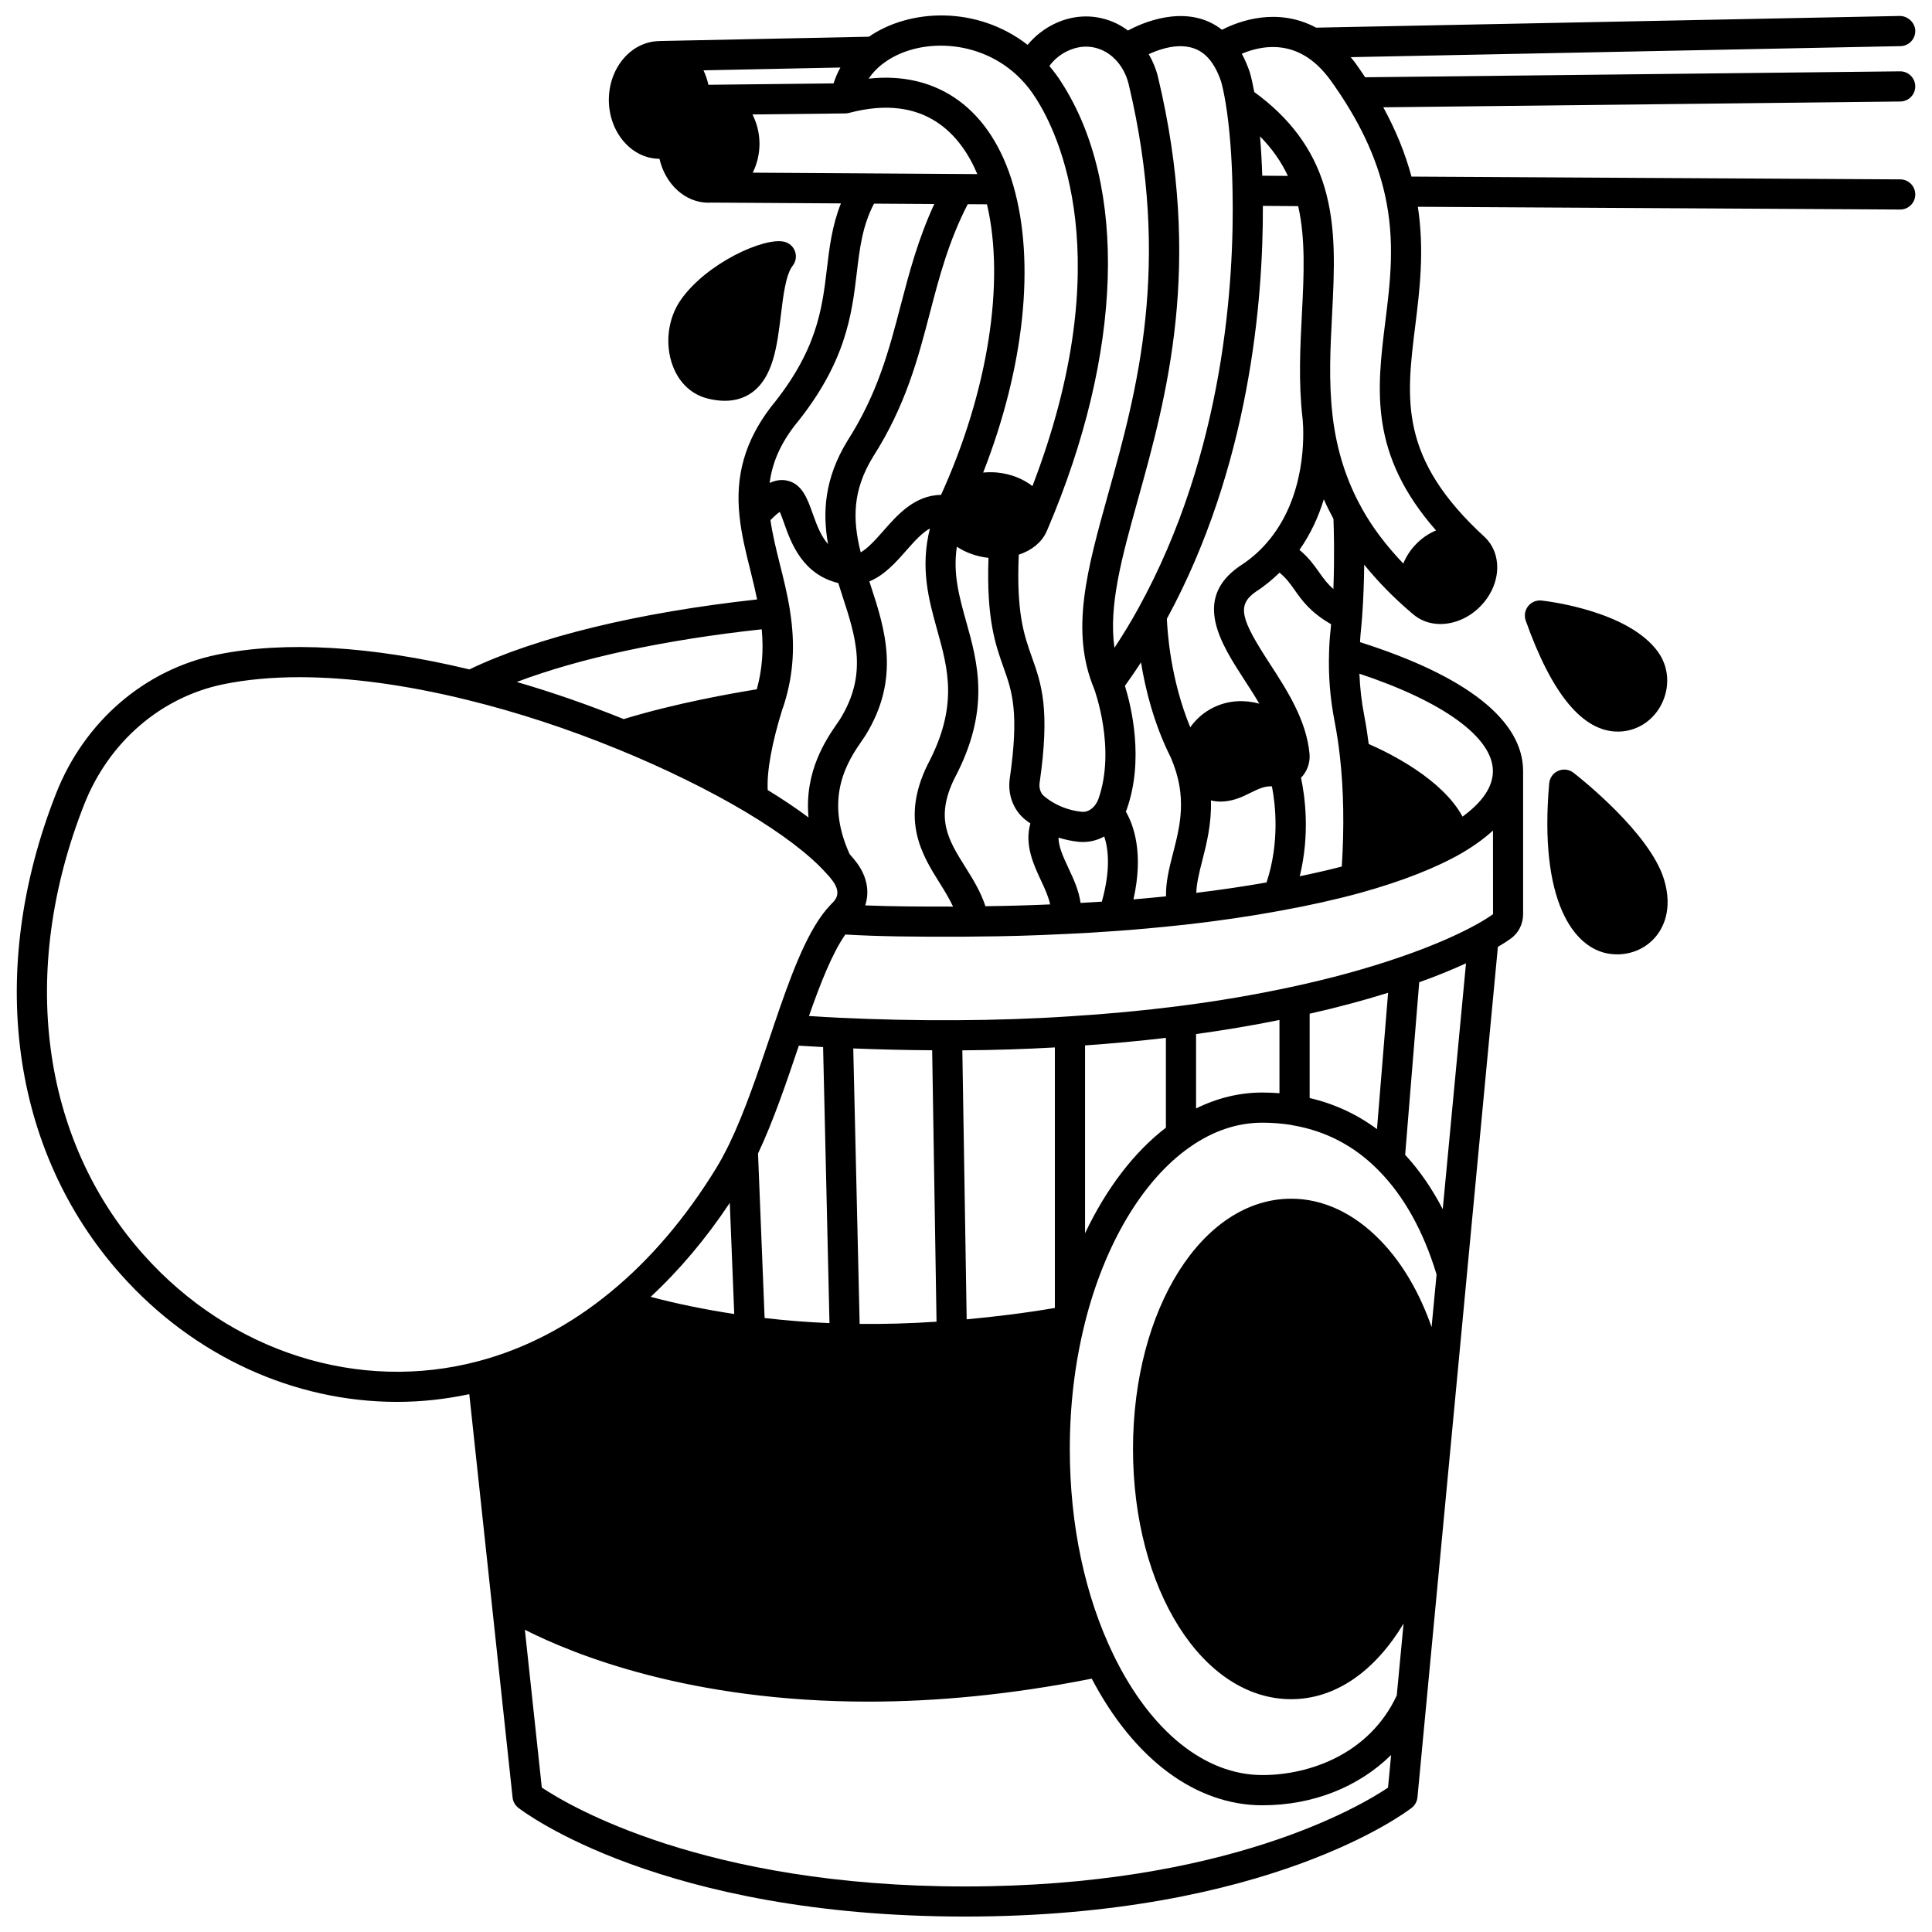 <?xml version="1.0" encoding="UTF-8"?>
<!-- Uploaded to: ICON Repo, www.iconrepo.com, Generator: ICON Repo Mixer Tools -->
<svg width="800px" height="800px" version="1.1" viewBox="144 144 512 512" xmlns="http://www.w3.org/2000/svg">
 <defs>
  <clipPath id="a">
   <path d="m148.09 148.09h503.81v503.81h-503.81z"/>
  </clipPath>
 </defs>
 <path d="m331.71 249.66c1.543 0.371 3.004 0.555 4.383 0.555 2.668 0 5.016-0.695 7.016-2.082 5.816-4.043 6.844-12.508 7.84-20.699 0.605-5.008 1.293-10.684 3.117-13.012 0.844-1.074 1.078-2.504 0.625-3.793-0.457-1.293-1.531-2.254-2.863-2.566-5.367-1.258-20.652 5.727-27.402 15.391-3.461 4.938-4.293 11.832-2.113 17.559 1.719 4.547 5.066 7.617 9.398 8.648z"/>
 <g clip-path="url(#a)">
  <path d="m647.61 170.9c2.211-0.023 3.977-1.836 3.953-4.043-0.023-2.191-1.812-3.953-3.996-3.953h-0.043l-141.74 1.574c-0.848-1.277-1.723-2.559-2.648-3.844-0.383-0.527-0.789-0.996-1.184-1.488l145.7-2.918c2.207-0.043 3.957-1.871 3.914-4.078-0.043-2.207-2.035-3.922-4.078-3.918l-154.69 3.098c-10.23-5.449-20.215-1.867-24.961 0.562-8.188-6.461-19.062-2.973-24.91 0.203-1.02-0.758-2.094-1.43-3.246-1.965-5.125-2.398-10.84-2.359-16.074 0.102-2.863 1.344-5.41 3.379-7.277 5.656-13.453-10.449-31.277-9.594-42.051-2.156l-55.535 1.141c-0.031 0-0.055 0.02-0.09 0.02-7.348 0.109-13.301 7.043-13.301 15.57 0 8.598 6.012 15.586 13.414 15.625 1.535 6.68 6.758 11.637 13.008 11.637 0.117 0 0.344-0.023 0.527-0.035l34.551 0.215c-2.356 5.906-3.043 11.668-3.711 17.285-1.266 10.676-2.582 21.719-14.883 36.719-6.832 8.973-9.457 18.188-8.266 28.98 0.508 4.891 1.727 9.734 2.902 14.418 0.621 2.461 1.211 4.996 1.75 7.555-31.5 3.441-58.367 9.969-76.254 18.539-25.844-6.215-48.93-7.59-66.816-3.914-19.254 3.961-35.23 17.727-42.727 36.828-18.488 46.98-12.059 94.625 17.199 127.45 19.422 21.789 46.059 33.75 73.191 33.75 6.379 0 12.785-0.695 19.129-2.047l11.473 106.89c0.117 1.078 0.664 2.062 1.52 2.731 1.516 1.176 37.984 28.82 118.38 28.82 80.395 0 116.86-27.645 118.38-28.82 0.871-0.676 1.418-1.684 1.523-2.781l13.102-138.55v-0.02l8.211-86.805c1.234-0.73 2.387-1.453 3.32-2.125 2.102-1.453 3.363-3.898 3.363-6.523v-37.934c0-13.434-14.949-25.211-43.215-34.168 0.051-0.727 0.062-1.461 0.145-2.188 0.16-1.508 0.285-3.019 0.41-4.566 0-0.023 0.004-0.043 0.004-0.066v-0.008c0.352-4.836 0.5-9.57 0.547-13.695 3.562 4.379 7.664 8.605 12.375 12.629 0 0 0.004 0.004 0.004 0.008 0.004 0.004 0.008 0.008 0.012 0.012 0.078 0.066 0.148 0.141 0.227 0.207 0.031 0.027 0.074 0.035 0.113 0.062 2.035 1.859 4.66 2.797 7.441 2.797 3.621 0 7.473-1.547 10.473-4.551 2.918-2.891 4.602-6.695 4.609-10.449 0.008-3.047-1.094-5.832-3.113-7.852-0.031-0.031-0.066-0.051-0.102-0.082-0.012-0.012-0.016-0.027-0.027-0.039-22.855-20.918-20.926-36.438-18.484-56.082 1.164-9.375 2.457-19.852 0.691-31.52l127.8 0.73h0.023c2.199 0 3.984-1.773 3.996-3.973 0.012-2.207-1.766-4.008-3.973-4.019l-129.54-0.738c-1.648-6.137-4.113-12.223-7.469-18.363zm-150.23 110.6c0.105 2.644 0.312 9.977-0.02 18.598-1.637-1.43-2.672-2.871-3.766-4.426-1.316-1.867-2.773-3.91-5.223-5.953 3.059-4.336 5.106-8.957 6.457-13.402 0.758 1.762 1.641 3.481 2.551 5.184zm34.43 88.324c3.074-1.82 5.66-3.734 7.844-5.719l0.016 22.164c-1.199 0.859-2.691 1.781-4.441 2.75-3.68 2.039-10.172 5.191-20.195 8.633-8.805 3.039-18.574 5.711-29.035 7.945-9.523 2.047-19.453 3.738-29.527 5.019-9.531 1.215-19.34 2.133-29.18 2.734-19.066 1.27-40.684 1.332-61.062 0.355-2.574-0.121-5.219-0.297-7.844-0.453 2.988-8.566 6.176-16.656 9.633-21.59 9.648 0.551 18.176 0.574 28.719 0.574 1.785 0 3.57 0 5.246-0.039 0.039 0 0.07 0.02 0.113 0.02 0.039 0 0.07-0.02 0.113-0.023 7.894-0.035 15.945-0.266 23.918-0.672 0.027 0 0.047 0.016 0.074 0.016 0.047 0 0.09-0.02 0.137-0.023h0.047c4.398-0.199 8.719-0.445 12.922-0.762 5.574-0.383 11.5-0.922 18.676-1.695 8.844-0.992 17.383-2.242 25.371-3.719 7.527-1.359 14.633-2.945 21.145-4.723 11.145-3.098 20.266-6.688 27.133-10.676 0.047-0.027 0.09-0.055 0.137-0.082 0.012-0.016 0.027-0.023 0.043-0.035zm-21.906 102.99c-7.043-7.293-15.242-11.145-23.711-11.145-23.516 0-41.934 29.129-41.934 66.316s18.414 66.316 41.934 66.316c11.766 0 22.219-7.477 29.766-20.031l-1.805 19.047c-7.254 15.527-23.094 21.09-35.602 21.09-15.238 0-29.617-11.594-39.453-31.809-7.578-15.609-11.59-34.496-11.59-54.617 0-11.461 1.32-22.582 3.918-33.055 0.004-0.016 0-0.031 0.004-0.047 5.215-21.047 15.363-38.117 27.84-46.852 6.121-4.316 12.609-6.504 19.281-6.504 2.594 0 5.188 0.207 7.719 0.609 0.051 0.012 0.098 0.047 0.148 0.055 8.867 1.461 16.594 5.512 22.984 12.051 6.691 6.801 11.828 16.059 15.301 27.496l-1.32 13.957c-3.121-8.965-7.664-16.859-13.48-22.879zm-154.22-51.66 0.016-0.039c2.164 0.141 4.305 0.262 6.43 0.371l1.691 73.156c-5.926-0.254-11.672-0.703-17.191-1.355l-1.746-43.594c4.066-8.621 7.496-18.727 10.801-28.539zm153.23 22.074c-5.34-3.965-11.312-6.715-17.844-8.242v-22.344c7.301-1.648 14.262-3.496 20.789-5.547zm-25.844-9.516c-1.5-0.117-3.012-0.18-4.516-0.18-6.059 0-11.949 1.43-17.586 4.223v-19.719c7.508-1.027 14.891-2.281 22.102-3.731zm-30.094 9.137c-8.426 6.445-15.785 16.105-21.426 27.973v-49.781c7.207-0.496 14.367-1.168 21.426-1.996zm-29.422 47.77c-7.856 1.344-15.668 2.301-23.375 3.016l-1.148-71.285c8.426-0.062 16.641-0.32 24.52-0.773v69.043zm-32.52-68.289 1.156 71.934c-6.988 0.465-13.797 0.656-20.375 0.582l-1.691-73c6.91 0.277 13.895 0.441 20.91 0.484zm-53.633 40.441 1.18 29.449c-7.621-1.152-15.043-2.66-22.152-4.543 7.613-7.07 14.645-15.395 20.973-24.906zm178.98-12.738 3.727-45.723c4.492-1.613 8.66-3.301 12.398-5.023l-6.164 65.164c-2.832-5.469-6.156-10.289-9.961-14.418zm-171.82-123.36c-6.394 1.023-21.578 3.691-35.27 7.891-9.41-3.797-18.898-7.09-28.34-9.836 16.699-6.324 39.176-11.172 64.914-13.957 0.527 5.617 0.105 10.789-1.305 15.902zm2.891 26.695c-0.281-4.906 1.117-12.613 3.949-21.629 0.012-0.027 0.016-0.055 0.027-0.082 0.023-0.059 0.062-0.105 0.082-0.16l0.387-1.199c2.394-7.789 2.856-15.531 1.477-24.305v-0.012c0-0.004-0.004-0.008-0.004-0.012-0.012-0.07-0.012-0.141-0.023-0.215-0.684-4.332-1.715-8.434-2.711-12.395-1-3.984-1.922-7.773-2.457-11.527 1.145-1.156 1.941-1.812 2.469-2.18 0.387 0.844 0.828 2.098 1.184 3.094 1.828 5.18 4.844 13.461 14.324 15.773 0.324 1.016 0.641 2.035 0.973 3.051 3.707 11.324 6.902 21.102-0.551 33.09l-0.664 0.973c-2.922 4.234-8.785 12.727-7.652 24.996-3.16-2.363-6.769-4.785-10.809-7.262zm27.895-88.293c8.668-13.555 11.941-26.098 15.105-38.234 2.539-9.73 4.984-18.969 10.004-28.727l5.102 0.031c4.844 20.543 0.297 49.617-12.172 76.996-6.969 0.109-11.5 5.231-15.234 9.488-2.414 2.75-4.281 4.742-6.055 5.746-2.219-8.824-2.148-16.465 3.25-25.301zm-31.859-75.316c1.117-2.273 1.785-4.871 1.785-7.668 0-2.84-0.707-5.469-1.855-7.762l24.605-0.273c0.012 0 0.023-0.008 0.035-0.008 0.316-0.004 0.637-0.043 0.945-0.125 20.344-5.394 29.719 6.07 33.996 16.211zm21.418-23.66-33.168 0.367c-0.312-1.371-0.742-2.66-1.312-3.832l36.297-0.742c-0.75 1.332-1.348 2.738-1.816 4.207zm50.625 194.98c0.488 0.41 1.012 0.777 1.531 1.148-1.605 5.562 0.801 10.84 2.867 15.23 1.043 2.219 1.988 4.332 2.363 6.219-5.715 0.25-11.441 0.41-17.145 0.477-1.246-3.82-3.285-7.133-5.301-10.336-4.535-7.231-8.117-12.941-2.871-23.594 9.609-18.125 6.141-30.531 3.082-41.48-1.879-6.707-3.551-12.746-2.481-19.863 2.332 1.543 5.184 2.609 8.383 2.957-0.57 16.176 1.836 22.984 3.981 29.02 2.258 6.34 4.211 11.816 1.645 29.547-0.555 4.133 0.918 8.121 3.945 10.676zm63.145-162.52 9.355 0.066c1.988 8.73 1.512 18.367 0.988 28.52-0.457 8.898-0.93 18.098 0.156 27.637 0.004 0.027 0.02 0.047 0.023 0.074 0.004 0.027-0.008 0.051-0.004 0.074l0.047 0.449c0.277 3.297 1.121 20.367-9.621 32.574-2.047 2.348-4.414 4.383-7.188 6.141-12.516 8.715-4.824 20.566 1.355 30.094 1.344 2.07 2.688 4.16 3.934 6.277-1.887-0.496-3.863-0.742-5.875-0.625-4.363 0.254-9.152 2.324-12.418 6.894-5.25-12.723-6.066-25.395-6.191-28.75 21.945-40.418 25.531-84.371 25.438-109.43zm17.926 112.57c-0.215 1.914-0.34 3.875-0.383 5.789-0.211 6.09 0.285 12.242 1.473 18.289 0.594 3.082 1.051 6.09 1.391 9.207 1.023 8.992 1.164 18.832 0.508 29.23-3.551 0.91-7.266 1.773-11.141 2.57 2.762-11.305 1.355-21.316 0.332-26.094 1.578-1.617 2.457-3.891 2.266-6.277-0.809-8.973-5.984-16.953-10.559-23.992-7.598-11.711-8.895-15.418-3.637-19.078 2.266-1.434 4.312-3.164 6.238-5.012 1.727 1.406 2.769 2.844 3.957 4.527 1.992 2.832 4.227 5.988 9.711 9.141-0.055 0.566-0.094 1.141-0.156 1.699zm-35.57 69.484c0.07-2.481 0.73-5.231 1.562-8.453 1.188-4.613 2.5-9.91 2.32-16.047 0.785 0.191 1.613 0.316 2.523 0.316 1.238 0 2.594-0.199 4.082-0.66 1.398-0.441 2.684-1.074 3.922-1.691 2.031-1.004 3.797-1.836 5.637-1.676 0.926 4.75 2.098 14.812-1.434 25.457-5.953 1.051-12.191 1.965-18.613 2.754zm-14.652-61.074c1.137 7.031 3.379 16.168 7.809 25.043 0.008 0.016 0.02 0.023 0.027 0.039 0.031 0.066 0.047 0.117 0.082 0.184 4.434 10.293 2.461 17.949 0.555 25.355-1 3.883-1.934 7.606-1.848 11.379-3.07 0.312-5.922 0.574-8.629 0.805 2.762-12.219 0.055-19.711-2.023-23.281 0.074-0.184 0.164-0.344 0.234-0.531 4.695-13.215 1.191-27.438-0.469-32.777 1.465-2.039 2.894-4.106 4.262-6.215zm-9.738 46.137c1.062 3.207 1.75 8.742-0.645 17.273-1.859 0.129-3.746 0.23-5.641 0.332-0.426-3.273-1.863-6.371-3.199-9.215-1.566-3.328-2.652-5.863-2.637-8.09 1.734 0.543 3.531 0.926 5.379 1.117 0.359 0.031 0.723 0.047 1.082 0.047 2.012-0.004 3.945-0.52 5.66-1.465zm-65.508 7.07c-0.656-0.902-1.32-1.684-1.961-2.375-6.969-15.262-0.293-24.969 3.316-30.195l0.805-1.184c9.484-15.258 5.203-28.352 1.422-39.902-0.113-0.336-0.211-0.676-0.324-1.012 4.008-1.652 7.023-5.043 9.762-8.168 2.367-2.695 4.277-4.75 6.281-5.859-2.598 10.441-0.34 18.773 1.914 26.848 2.914 10.43 5.668 20.277-2.504 35.688-7.269 14.762-1.453 24.031 3.219 31.484 1.312 2.086 2.543 4.117 3.504 6.18-8.496 0-15.66-0.008-23.277-0.309 1.188-3.602 0.504-7.562-2.156-11.195zm107.38-182.18c-0.121-3.629-0.316-7.137-0.598-10.426 3.152 3.188 5.594 6.644 7.387 10.473zm-14.219-31.074c1.332 1.496 2.457 3.602 3.301 6.086 0.395 1.367 0.805 3.305 1.215 5.75 1.035 6.211 1.688 14.477 1.828 23.289 0.477 23.551-2.129 69.234-24.977 110.61-1.938 3.559-4.082 7.031-6.32 10.449-1.566-11.078 1.867-23.672 6.102-38.863 7.75-27.801 17.402-62.402 5.414-112.5-0.523-2.121-1.363-4.117-2.43-5.957 4.25-1.961 11.359-4.031 15.867 1.137zm-37.301-2.016c2.164-1.012 5.523-1.859 9.297-0.094 1.227 0.574 2.336 1.379 3.289 2.398 0.027 0.027 0.062 0.035 0.09 0.062 1.625 1.734 2.812 3.938 3.414 6.359 11.5 48.055 2.16 81.551-5.344 108.46-5.691 20.402-10.184 36.52-3.777 51.883 0.059 0.156 5.871 15.848 1.105 29.254-0.18 0.48-0.387 0.883-0.707 1.34-0.438 0.66-1.703 2.18-3.707 1.988-1.633-0.164-4.125-0.645-6.758-2.016-1.148-0.586-2.227-1.312-3.215-2.137-0.91-0.766-1.359-2.102-1.18-3.449 2.844-19.66 0.477-26.309-2.027-33.344-2.051-5.762-4.164-11.707-3.488-27.184 3.359-1.109 5.969-3.188 7.258-5.894 0.082-0.168 0.18-0.387 0.285-0.637 0.004-0.008 0.008-0.012 0.012-0.02 0.012-0.023 0.02-0.051 0.031-0.074 0-0.004 0.004-0.004 0.004-0.008v-0.004c19.984-46.777 21.379-91.086 3.762-118.47-0.961-1.551-2.07-3.004-3.242-4.402 0.957-1.352 2.586-2.934 4.898-4.019zm-12.5 7.434c1.535 1.57 2.898 3.312 4.09 5.246 5.812 9.039 22.164 42.309-0.973 102.66-2.43-1.887-5.644-3.227-9.359-3.594-1.27-0.121-2.504-0.094-3.699 0.008 10.891-27.816 13.91-55.695 7.957-76.172-5.836-20.066-19.844-30.23-38.305-28.223 0.961-1.441 2.191-2.746 3.688-3.914 0.027-0.02 0.059-0.023 0.09-0.043 8.969-6.918 25.785-6.949 36.512 4.031zm-59.969 91.957c13.688-16.691 15.207-29.461 16.551-40.727 0.785-6.559 1.488-12.309 4.543-18.176l15.977 0.102c-4.277 9.262-6.625 18.137-8.879 26.762-3.144 12.062-6.121 23.461-14.152 36.016-6.113 9.996-6.606 19.016-5.125 27.344-1.734-1.926-2.871-4.684-4.074-8.094-1.379-3.898-2.797-7.922-6.859-8.75-1.566-0.32-3.082-0.031-4.543 0.645 0.688-5.344 2.785-10.156 6.562-15.121zm-172.52 219.59c-27.207-30.527-33.086-75.09-15.723-119.2 6.508-16.578 20.301-28.508 36.895-31.922 6.086-1.25 12.844-1.875 20.168-1.875 13.219 0 28.285 2.027 44.555 6.039 13.16 3.234 26.527 7.609 39.734 13.008 12.512 5.113 24.27 10.883 33.996 16.676 9.535 5.711 16.816 11.23 21.211 16.102 0.648 0.652 1.234 1.34 1.844 2.176 2.438 3.336 0.648 5.094-0.25 5.973-0.375 0.375-0.746 0.805-1.117 1.23-0.051 0.047-0.09 0.102-0.137 0.148-0.055 0.066-0.121 0.125-0.176 0.195-5.465 6.519-9.699 18.227-13.91 30.668l-0.992 2.934c-3.352 9.938-6.812 20.215-10.852 28.578-1.234 2.516-2.305 4.504-3.371 6.25-8.152 13.309-17.617 24.41-28.152 33.02-10.688 8.801-22.43 14.941-34.902 18.254-31.734 8.441-65.762-2.379-88.82-28.25zm217.72 167.47c-69.113 0-105.02-21.445-112.14-26.211l-4.488-41.812c13.012 6.602 43.797 19.043 91.031 19.043 17.488 0 37.273-1.738 59.195-6.09 11.211 21.359 27.566 33.559 45.23 33.559 13.457 0 25.543-4.894 34.109-13.336l-0.82 8.66c-7.156 4.812-42.844 26.188-112.12 26.188zm139.91-295.57c0 4.121-2.734 8.164-8.043 12.051-5.383-9.938-19.23-16.785-24.867-19.246-0.32-2.496-0.695-4.965-1.18-7.484-0.723-3.688-1.137-7.41-1.289-11.145 22.258 7.402 35.379 16.906 35.379 25.824zm-15.074-63.793c-1.867 0.789-3.625 1.949-5.125 3.465-1.574 1.559-2.758 3.387-3.551 5.316-4.469-4.688-8.164-9.535-11.027-14.684-0.016-0.027-0.012-0.059-0.027-0.09-4.031-7.254-6.531-15.102-7.641-23.98-0.035-0.406-0.066-0.645-0.082-0.762-1.004-8.867-0.551-17.711-0.105-26.27 0.617-11.969 1.199-23.277-2.035-34.062-3.023-10.031-9.137-18.246-18.578-25.113-0.371-1.984-0.746-3.758-1.168-5.191-0.621-1.836-1.328-3.473-2.129-4.945 3.871-1.652 10.371-3.258 16.727 0.547 2.43 1.441 4.734 3.644 6.828 6.531 7.445 10.363 12.152 20.277 14.379 30.316 2.746 12.312 1.395 23.18 0.082 33.691-2.227 17.945-4.297 35.012 13.453 55.23z"/>
 </g>
 <path d="m572.75 337.88c0.625 0 1.254-0.043 1.895-0.137 4.477-0.676 8.246-3.664 10.078-8 1.852-4.379 1.363-9.219-1.316-12.961-7.727-10.723-28.508-13.363-30.855-13.629-1.355-0.164-2.723 0.406-3.582 1.488-0.855 1.078-1.094 2.523-0.637 3.824 6.926 19.531 15.125 29.414 24.418 29.414z"/>
 <path d="m561 348.79c-1.16-0.898-2.707-1.098-4.059-0.512-1.344 0.582-2.254 1.855-2.387 3.312-2.738 31.059 6.387 43.691 15.859 45.16 0.723 0.109 1.438 0.164 2.148 0.164 3.93 0 7.602-1.625 10.113-4.555 1.938-2.258 4.809-7.269 2.258-15.469-3.816-12.156-21.891-26.504-23.934-28.102z"/>
</svg>